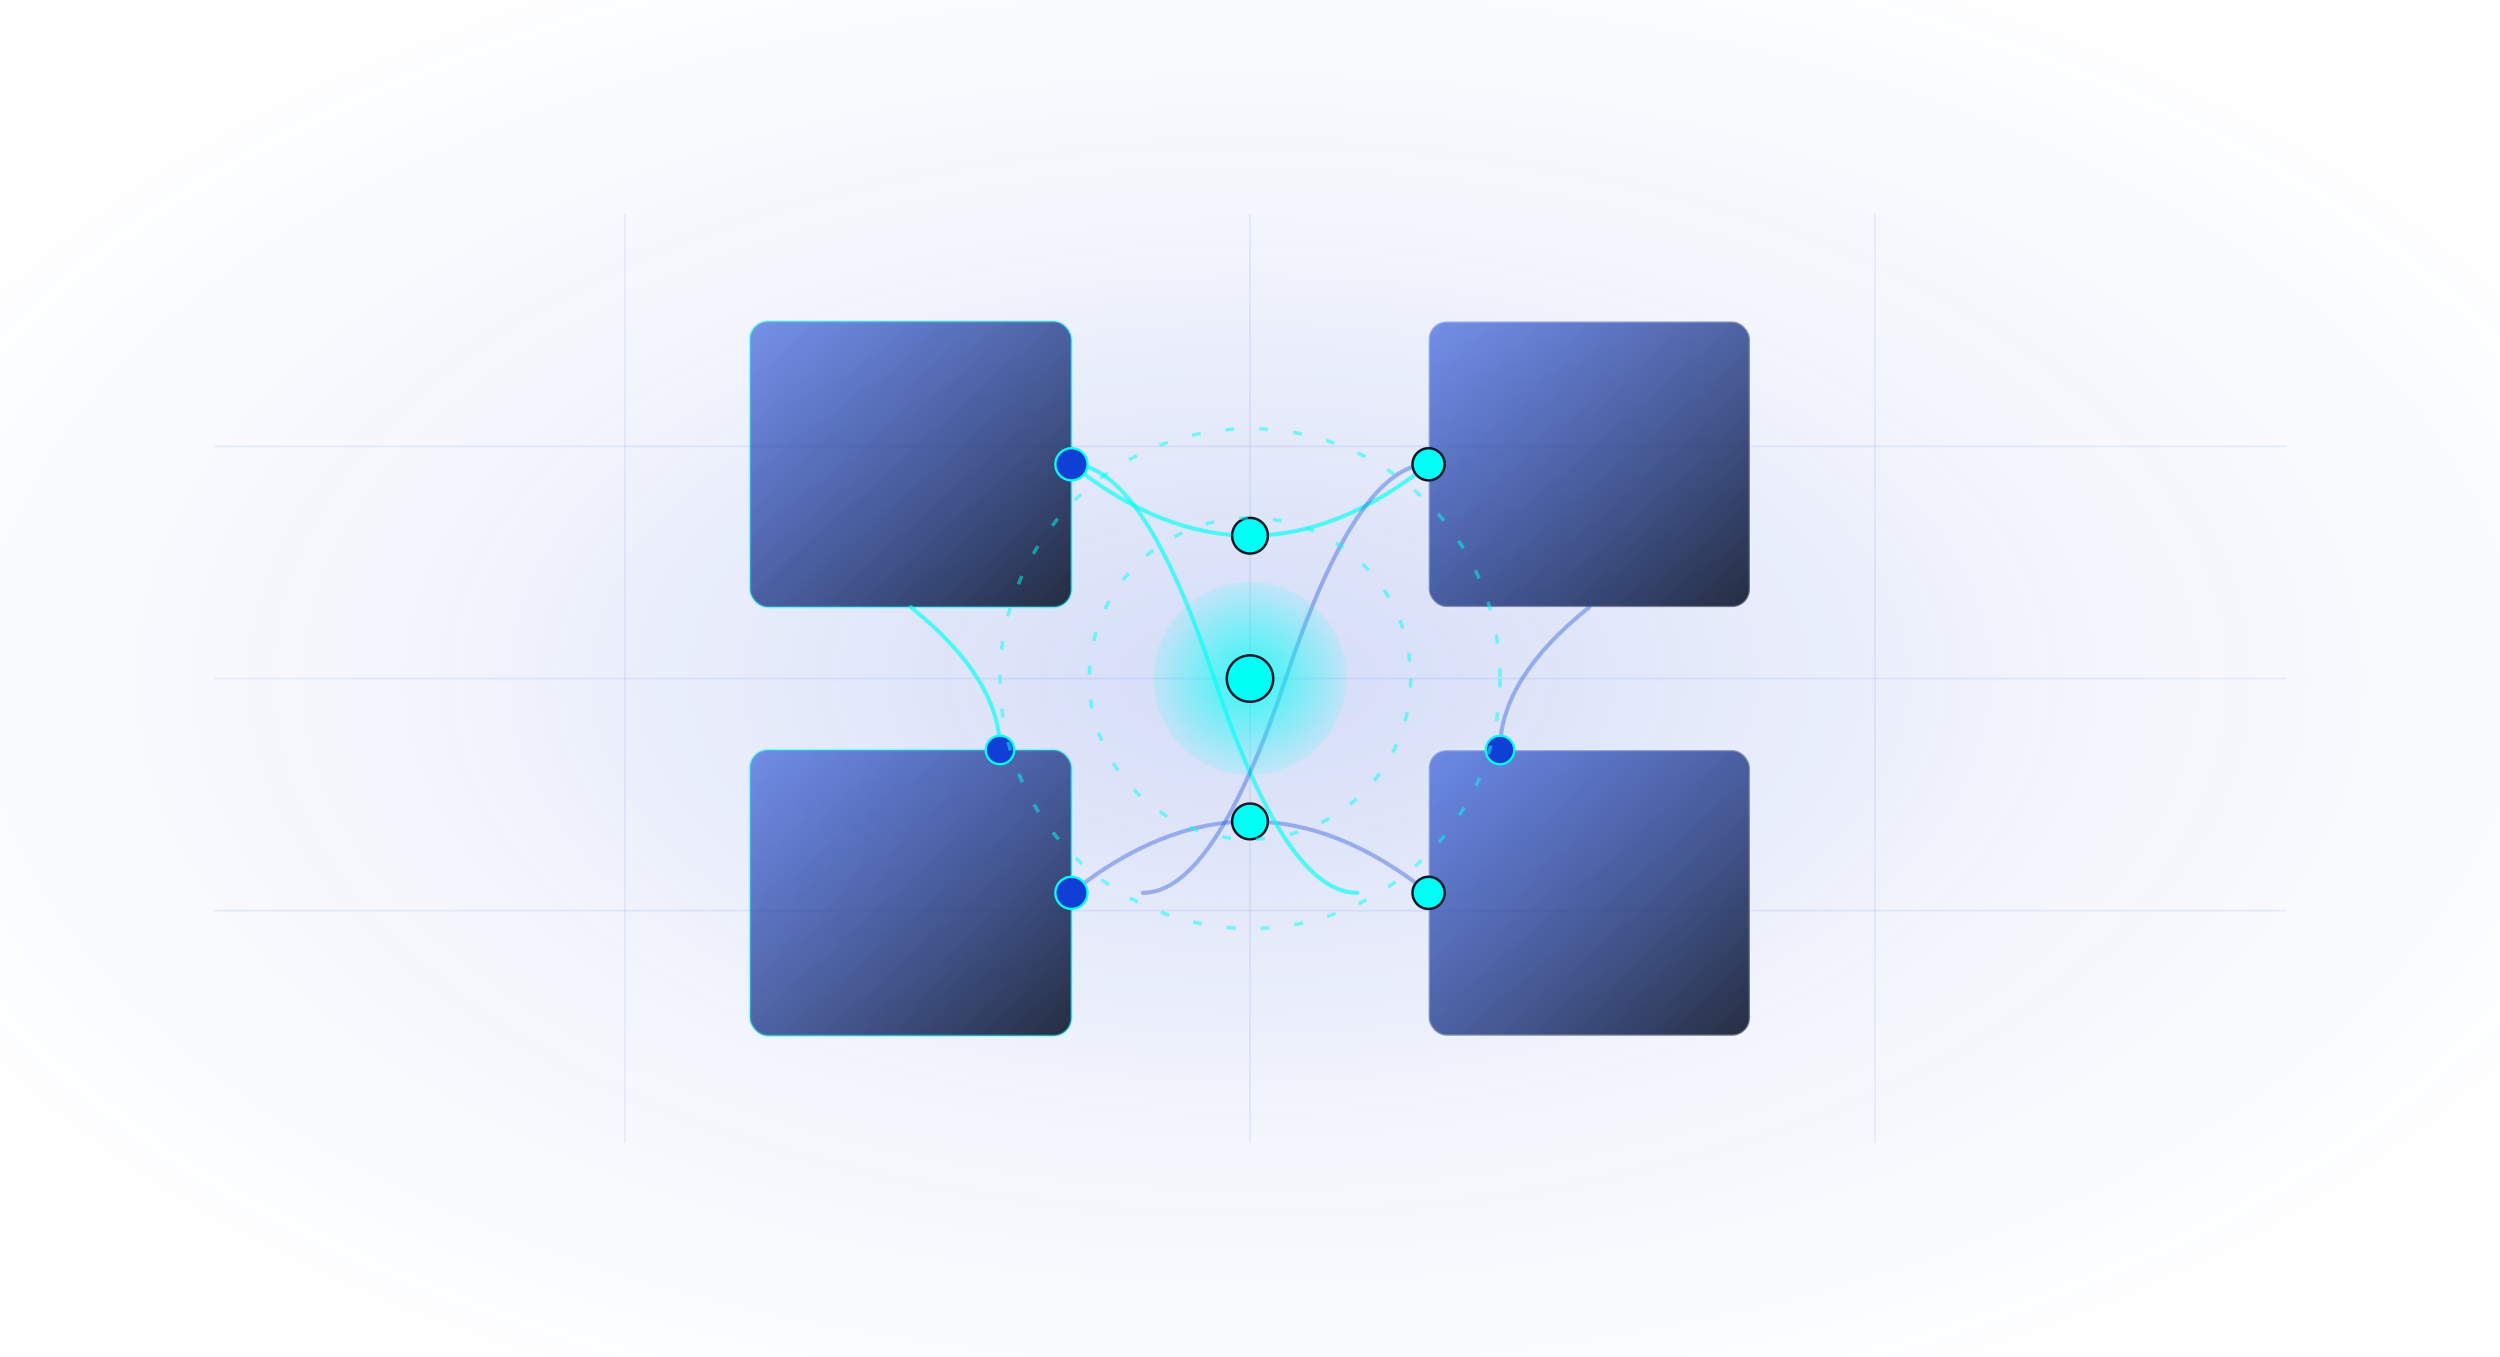 <svg xmlns="http://www.w3.org/2000/svg" aria-labelledby="titleMs descMs" preserveAspectRatio="xMidYMid meet" viewBox="0 0 1400 760"><title id="titleMs">Grille connective quadrants synchronisés</title><desc id="descMs">Quadrillage, quatre panneaux interactifs, connexions croisées et noyau de synchronisation.</desc><defs><radialGradient id="m_bg" cx="50%" cy="50%" r="60%"><stop offset="0%" stop-color="#103fd5" stop-opacity=".18"></stop><stop offset="55%" stop-color="#103fd5" stop-opacity=".05"></stop><stop offset="100%" stop-color="#103fd5" stop-opacity="0"></stop></radialGradient><linearGradient id="m_panel" x1="0%" y1="0%" x2="100%" y2="100%"><stop offset="0%" stop-color="#103fd5" stop-opacity=".55"></stop><stop offset="100%" stop-color="#0f172a" stop-opacity=".9"></stop></linearGradient><radialGradient id="m_core" cx="50%" cy="50%" r="55%"><stop offset="0%" stop-color="#00fff5" stop-opacity=".9"></stop><stop offset="100%" stop-color="#00fff5" stop-opacity=".05"></stop></radialGradient><filter id="m_glow"><feGaussianBlur stdDeviation="7"></feGaussianBlur></filter><style> .m-bg { fill:#ffffff; } @media (prefers-color-scheme: dark){ .m-bg { fill:#030416; } } .m-halo { fill:url(#m_bg); animation:mBreath 14s ease-in-out infinite; } .m-grid line { stroke:#103fd5; stroke-opacity:.08; stroke-width:1; } .m-panel { fill:url(#m_panel); stroke:#00fff5; stroke-opacity:.35; stroke-width:1.4; } .m-panel.alt { stroke:#eef3ff; stroke-opacity:.35; } .m-link { stroke:#00fff5; stroke-width:2.3; stroke-linecap:round; stroke-opacity:.65; fill:none; filter:url(#m_glow); } .m-link.dim { stroke:#103fd5; stroke-opacity:.35; } .m-node { fill:#103fd5; stroke:#00fff5; stroke-width:1.3; } .m-node.alt { fill:#00fff5; stroke:#0f172a; stroke-width:1.4; } .m-core-ring { fill:none; stroke:#00fff5; stroke-width:2; stroke-dasharray:5 14; stroke-opacity:.5; animation:mRotate 90s linear infinite; transform-origin:700px 380px; } .m-core-ring.rev { animation:mRotateRev 130s linear infinite; } .m-spark { fill:url(#m_core); opacity:.85; animation:mPulse 11s ease-in-out infinite; } @keyframes mBreath { 0%,100% { transform:scale(1);} 50% { transform:scale(1.05);} } @keyframes mPulse { 0%,100% { transform:scale(1);} 50% { transform:scale(1.18); opacity:.55;} } @keyframes mRotate { to { transform:rotate(360deg);} } @keyframes mRotateRev { to { transform:rotate(-360deg);} } @media (prefers-reduced-motion: reduce){ .m-halo,.m-core-ring,.m-core-ring.rev,.m-spark { animation:none; } } </style></defs><rect class="m-bg" width="1400" height="760"></rect><rect class="m-halo" width="1400" height="760"></rect><g class="m-grid"><line x1="350" y1="120" x2="350" y2="640"></line><line x1="700" y1="120" x2="700" y2="640"></line><line x1="1050" y1="120" x2="1050" y2="640"></line><line x1="120" y1="250" x2="1280" y2="250"></line><line x1="120" y1="380" x2="1280" y2="380"></line><line x1="120" y1="510" x2="1280" y2="510"></line></g><g><rect class="m-panel" x="420" y="180" width="180" height="160" rx="10"></rect><rect class="m-panel alt" x="800" y="180" width="180" height="160" rx="10"></rect><rect class="m-panel" x="420" y="420" width="180" height="160" rx="10"></rect><rect class="m-panel alt" x="800" y="420" width="180" height="160" rx="10"></rect></g><g><path class="m-link" d="M600 260 Q650 300 700 300 Q750 300 800 260"></path><path class="m-link dim" d="M600 500 Q650 460 700 460 Q750 460 800 500"></path><path class="m-link" d="M510 340 Q560 380 560 420"></path><path class="m-link dim" d="M890 340 Q840 380 840 420"></path><path class="m-link" d="M600 260 Q640 260 680 380 Q720 500 760 500"></path><path class="m-link dim" d="M800 260 Q760 260 720 380 Q680 500 640 500"></path></g><g><circle class="m-node" cx="600" cy="260" r="9"></circle><circle class="m-node alt" cx="800" cy="260" r="9"></circle><circle class="m-node" cx="600" cy="500" r="9"></circle><circle class="m-node alt" cx="800" cy="500" r="9"></circle><circle class="m-node" cx="560" cy="420" r="8"></circle><circle class="m-node" cx="840" cy="420" r="8"></circle><circle class="m-node alt" cx="700" cy="300" r="10"></circle><circle class="m-node alt" cx="700" cy="460" r="10"></circle></g><g><circle class="m-core-ring" cx="700" cy="380" r="140"></circle><circle class="m-core-ring rev" cx="700" cy="380" r="90"></circle><circle class="m-spark" cx="700" cy="380" r="54"></circle><circle class="m-node alt" cx="700" cy="380" r="13"></circle></g></svg>